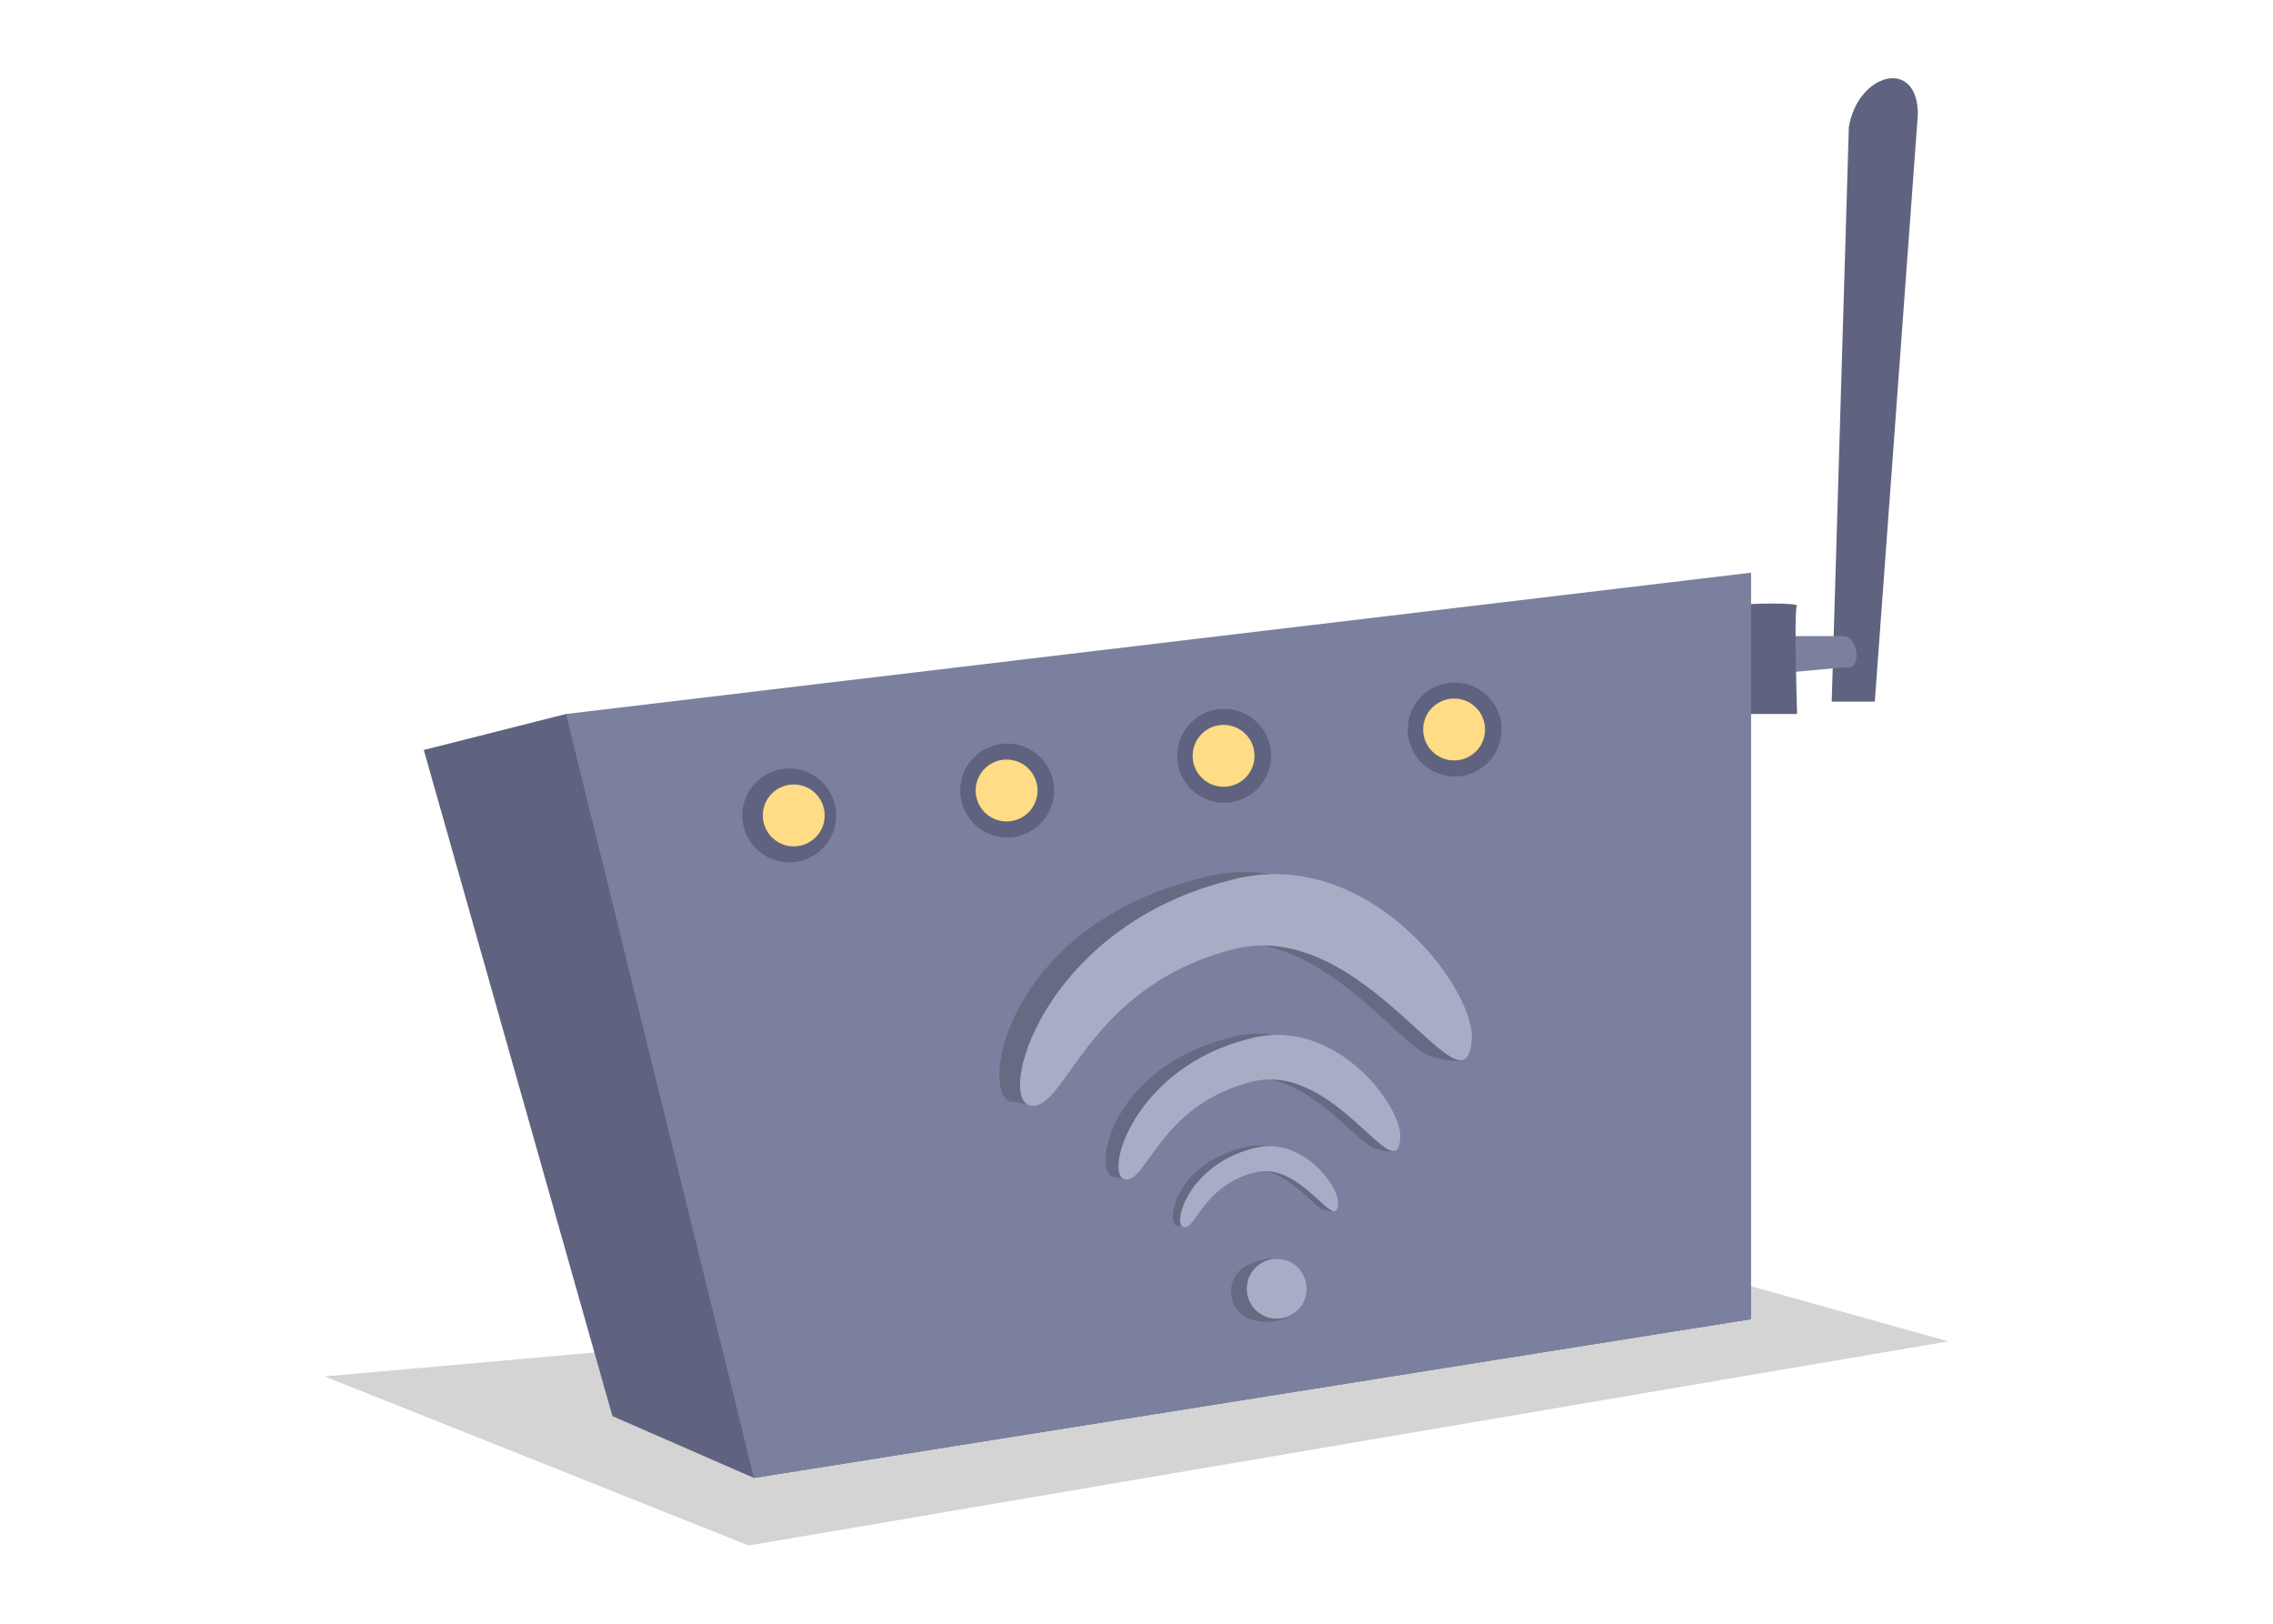 <svg width="112" height="80" viewBox="0 0 112 80" fill="none" xmlns="http://www.w3.org/2000/svg">
<path d="M16 67.815L81.408 62.01L96 66.088L36.889 76.146L16 67.815Z" fill="black" fill-opacity="0.17"/>
<path d="M90.256 34.569L91.1 6.264C91.54 3.597 94.501 2.804 94.501 5.635L92.379 34.569H90.256Z" fill="#60637F"/>
<path d="M30.176 69.77L20.883 36.95L27.889 35.177L86.284 64.993L80.793 65.867L37.149 72.817L30.176 69.77Z" fill="#60637F"/>
<path d="M87.867 31.342H90.836C91.574 31.33 91.739 33.022 91.006 32.869L87.231 33.209L87.867 31.342Z" fill="#7A809E"/>
<path d="M85.241 29.853C86.283 29.696 88.7 29.696 88.542 29.853C88.384 30.01 88.55 35.178 88.55 35.178H85.023L85.241 29.853Z" fill="#60637F"/>
<path d="M37.149 72.817L27.889 35.178L86.284 28.215V64.992L37.149 72.817Z" fill="#7A809E"/>
<path d="M63.898 64.553C63.425 65.214 61.942 65.299 61.279 64.826C60.96 64.599 60.745 64.255 60.681 63.87C60.616 63.484 60.707 63.089 60.934 62.77C61.407 62.109 62.945 61.754 63.609 62.227C64.273 62.699 64.371 63.889 63.898 64.553Z" fill="#676A83"/>
<path d="M62.909 64.969C63.723 64.969 64.382 64.309 64.382 63.496C64.382 62.682 63.723 62.022 62.909 62.022C62.095 62.022 61.435 62.682 61.435 63.496C61.435 64.309 62.095 64.969 62.909 64.969Z" fill="#A8ADC6"/>
<path d="M60.672 51.11C64.898 49.898 68.959 54.926 68.871 56.486C68.847 56.918 68.043 56.66 67.878 56.621C66.883 56.567 64.294 52.347 60.849 53.213C57.386 54.081 56.498 56.955 55.652 57.985C55.473 58.201 55.118 57.968 54.842 57.993C53.834 57.762 54.632 52.607 60.672 51.11Z" fill="#676A83"/>
<path d="M61.513 51.191C65.739 49.981 69.093 54.486 69 56.044C68.838 58.748 65.773 52.27 61.691 53.293C57.497 54.344 56.64 57.72 55.683 58.075C54.184 58.628 55.454 52.72 61.513 51.191Z" fill="#A8ADC6"/>
<path d="M61.264 56.538C63.634 55.86 65.912 58.679 65.862 59.553C65.849 59.794 65.398 59.65 65.305 59.629C64.745 59.599 63.296 57.234 61.364 57.717C59.423 58.203 58.925 59.816 58.45 60.392C58.35 60.514 58.15 60.383 57.997 60.397C57.432 60.269 57.879 57.379 61.264 56.538Z" fill="#676A83"/>
<path d="M61.739 56.584C64.109 55.906 65.99 58.431 65.936 59.305C65.846 60.821 64.127 57.19 61.838 57.762C59.487 58.351 59.006 60.246 58.47 60.444C57.63 60.755 58.342 57.442 61.739 56.584Z" fill="#A8ADC6"/>
<path d="M59.173 43.263C65.945 41.323 72.452 49.381 72.311 51.88C72.27 52.572 70.985 52.158 70.719 52.096C69.125 52.01 64.978 45.248 59.458 46.632C53.907 48.021 52.487 52.629 51.128 54.277C50.841 54.624 50.273 54.25 49.831 54.294C48.214 53.924 49.497 45.665 59.173 43.263Z" fill="#676A83"/>
<path d="M60.522 43.395C67.296 41.455 72.669 48.673 72.52 51.171C72.261 55.505 67.35 45.123 60.807 46.762C54.087 48.447 52.714 53.858 51.18 54.425C48.78 55.314 50.814 45.843 60.522 43.395Z" fill="#A8ADC6"/>
<path d="M38.887 42.488C40.165 42.488 41.201 41.453 41.201 40.175C41.201 38.898 40.165 37.862 38.887 37.862C37.61 37.862 36.574 38.898 36.574 40.175C36.574 41.453 37.61 42.488 38.887 42.488Z" fill="#60637F"/>
<path d="M49.628 41.261C50.905 41.261 51.941 40.225 51.941 38.948C51.941 37.67 50.905 36.635 49.628 36.635C48.35 36.635 47.315 37.67 47.315 38.948C47.315 40.225 48.35 41.261 49.628 41.261Z" fill="#60637F"/>
<path d="M60.319 39.551C61.597 39.551 62.632 38.516 62.632 37.238C62.632 35.96 61.597 34.925 60.319 34.925C59.041 34.925 58.006 35.96 58.006 37.238C58.006 38.516 59.041 39.551 60.319 39.551Z" fill="#60637F"/>
<path d="M71.678 38.255C72.956 38.255 73.992 37.219 73.992 35.942C73.992 34.664 72.956 33.628 71.678 33.628C70.401 33.628 69.365 34.664 69.365 35.942C69.365 37.219 70.401 38.255 71.678 38.255Z" fill="#60637F"/>
<path d="M39.111 41.7C39.953 41.7 40.635 41.017 40.635 40.175C40.635 39.334 39.953 38.651 39.111 38.651C38.269 38.651 37.586 39.334 37.586 40.175C37.586 41.017 38.269 41.7 39.111 41.7Z" fill="#FFDC85"/>
<path d="M49.599 40.472C50.441 40.472 51.123 39.79 51.123 38.948C51.123 38.106 50.441 37.423 49.599 37.423C48.757 37.423 48.074 38.106 48.074 38.948C48.074 39.79 48.757 40.472 49.599 40.472Z" fill="#FFDC85"/>
<path d="M60.29 38.763C61.132 38.763 61.815 38.08 61.815 37.238C61.815 36.396 61.132 35.714 60.29 35.714C59.448 35.714 58.766 36.396 58.766 37.238C58.766 38.08 59.448 38.763 60.29 38.763Z" fill="#FFDC85"/>
<path d="M71.65 37.466C72.492 37.466 73.174 36.784 73.174 35.942C73.174 35.1 72.492 34.417 71.65 34.417C70.808 34.417 70.125 35.1 70.125 35.942C70.125 36.784 70.808 37.466 71.65 37.466Z" fill="#FFDC85"/>
</svg>
